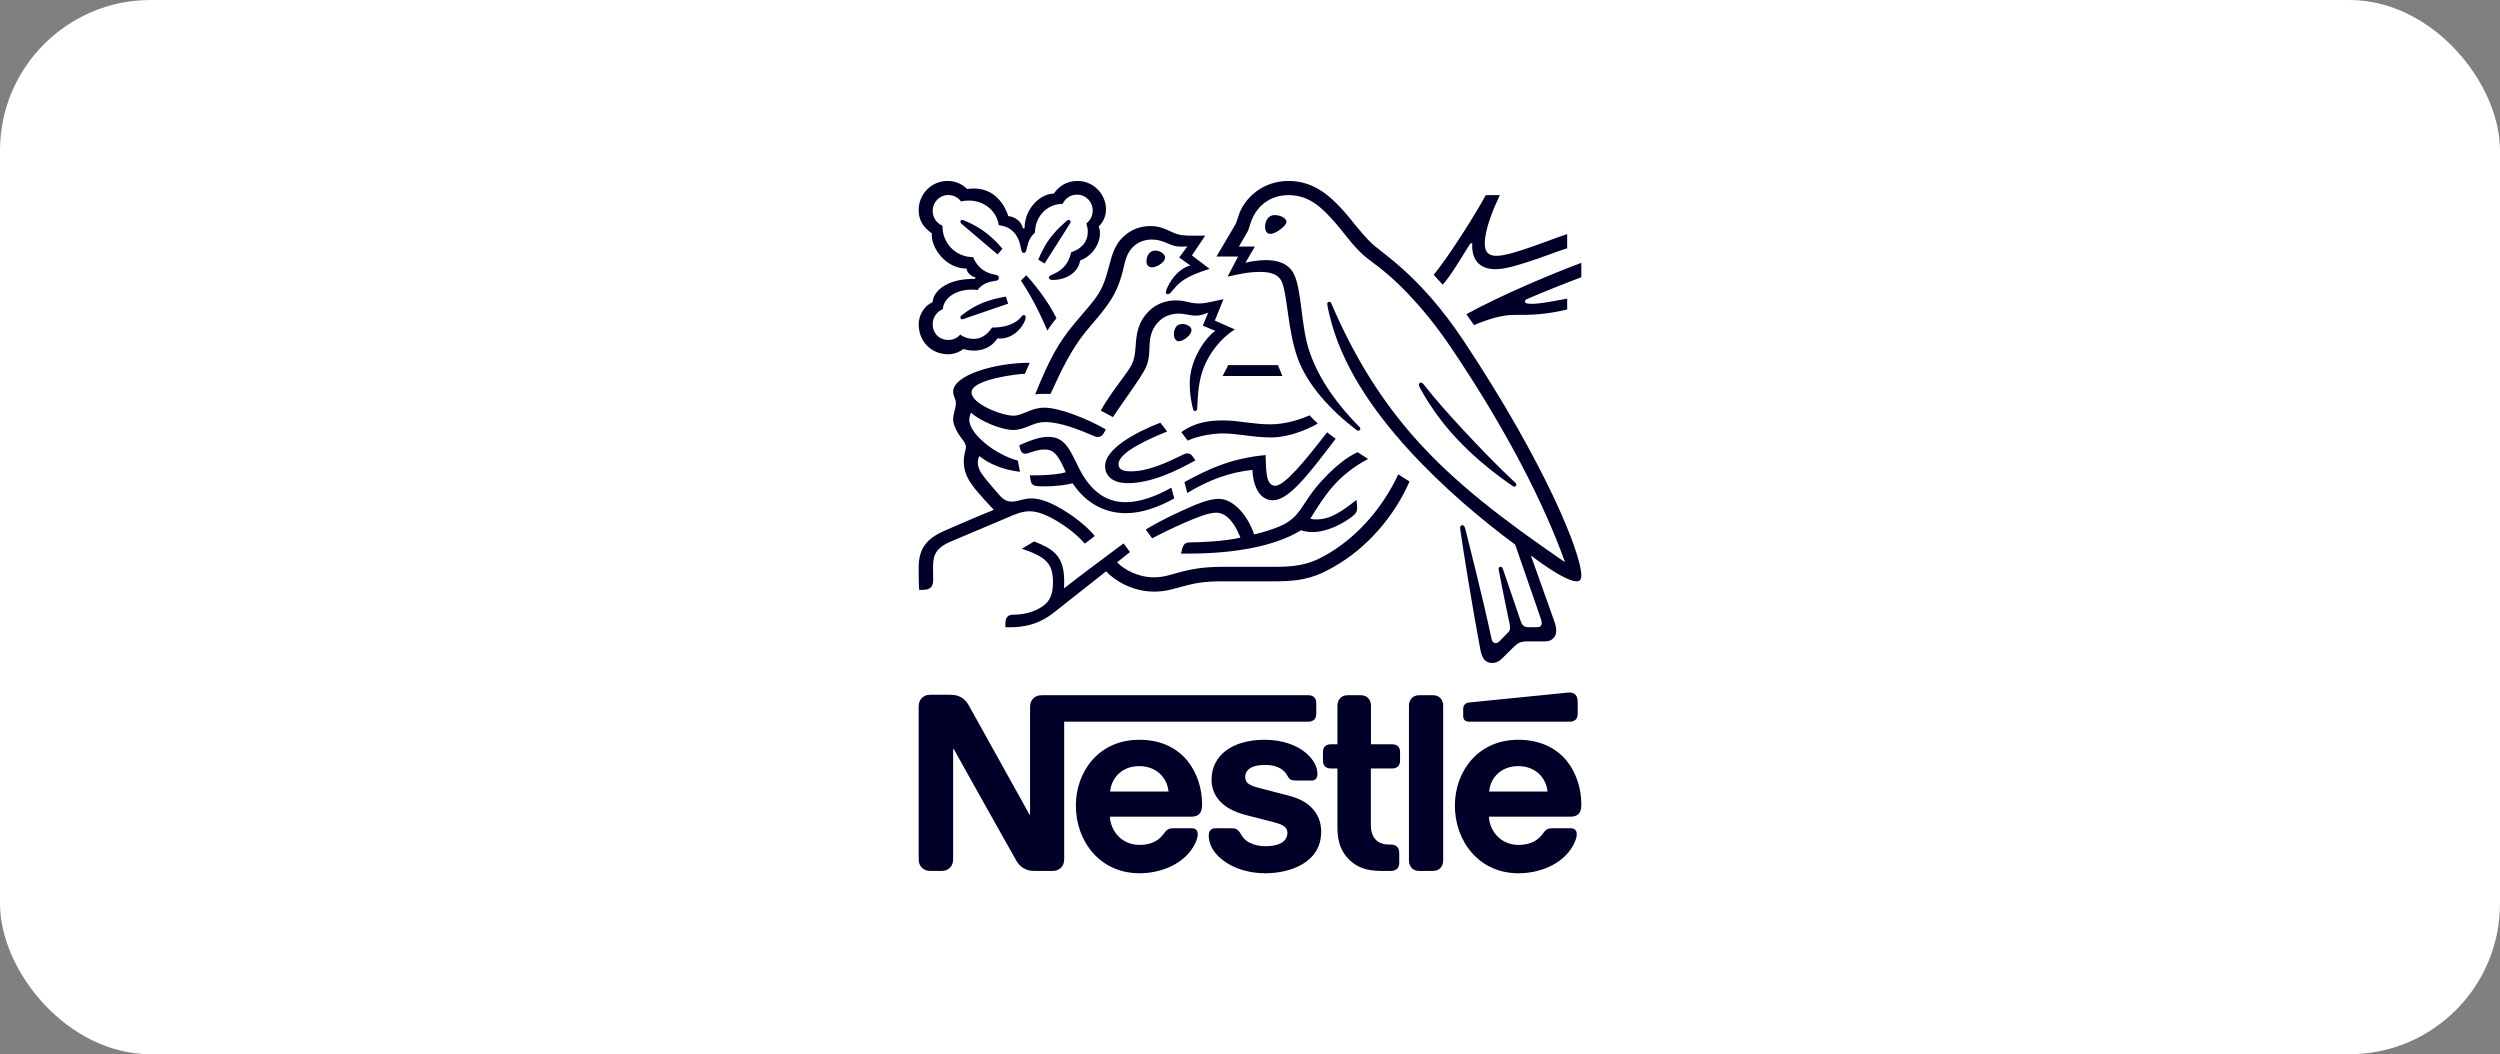 <svg width="166" height="70" viewBox="0 0 166 70" fill="none" xmlns="http://www.w3.org/2000/svg">
<rect x="0" y="0" width="166" height="70" fill="#808080" stroke="none"/>
<rect width="166" height="70" rx="10" fill="white"/>
<g clip-path="url(#clip0_10386_66)">
<path d="M87.004 34.443C87.943 32.922 88.782 31.572 90.838 30.474C90.621 30.341 90.311 30.136 90.148 30.026C89.348 30.38 88.556 31.085 87.881 31.799C86.33 33.431 86.469 34.373 84.831 35.008C84.421 35.165 83.916 35.337 83.272 35.487C82.892 34.301 81.938 33.125 80.928 33.125C80.23 33.125 79.422 33.494 78.491 33.909C77.397 34.396 76.397 34.953 76.078 35.165L76.505 35.746C76.831 35.565 77.77 35.094 78.709 34.686C79.524 34.333 80.26 34.043 80.758 34.043C81.556 34.043 82.077 34.96 82.364 35.699C81.316 35.949 79.593 36.013 79.074 36.013C78.834 36.013 78.748 36.051 78.662 36.121C78.585 36.193 78.523 36.318 78.484 36.49L78.422 36.757H78.98C81.882 36.757 84.622 36.295 86.384 35.212C86.632 35.282 86.849 35.33 87.128 35.33C88.138 35.33 89.178 34.773 89.829 34.263C90.062 34.082 90.116 33.917 90.116 33.737C90.116 33.651 90.109 33.572 90.101 33.494L90.07 33.188C89.138 33.933 88.363 34.49 87.4 34.49C87.229 34.49 87.106 34.475 87.004 34.443ZM92.848 31.494C91.684 33.973 89.914 35.776 88.099 36.82C87.237 37.314 86.461 37.636 84.785 37.636H81.161C79.865 37.636 79.051 37.809 78.414 37.973C77.731 38.154 77.296 38.334 76.606 38.334C75.582 38.334 74.635 37.824 74.177 37.337L75.031 36.655L74.604 36.083C74.356 36.263 71.321 38.53 70.684 39.04L70.646 39.017C70.662 38.86 70.662 38.718 70.662 38.578C70.662 36.852 69.87 36.436 68.668 35.949L67.853 36.436C69.505 36.992 69.917 37.44 69.917 38.687C69.917 39.676 69.567 40.068 69.063 40.366C68.543 40.672 67.898 40.813 67.332 40.813C67.092 40.813 66.984 40.86 66.898 40.947C66.804 41.04 66.759 41.182 66.759 41.377V41.652H66.952C67.992 41.652 68.955 41.488 70.01 40.648L73.448 37.934C73.936 38.498 75.171 39.284 76.629 39.284C77.451 39.284 77.98 39.079 78.74 38.883C79.33 38.733 79.904 38.6 81.161 38.6H84.801C86.663 38.6 87.563 38.208 88.556 37.644C90.714 36.42 92.553 34.349 93.593 31.972C93.322 31.799 93.065 31.642 92.848 31.494ZM78.438 28.693C79.415 27.994 80.424 27.916 81.239 27.916C81.728 27.916 82.302 27.987 82.907 28.066C83.396 28.128 83.838 28.176 84.366 28.176C85.429 28.176 86.5 27.784 86.965 27.579C87.098 27.744 87.323 27.964 87.501 28.121C87.276 28.261 85.848 29.046 84.389 29.046C83.745 29.046 83.132 28.968 82.605 28.897C82.139 28.835 81.635 28.78 81.146 28.78C80.61 28.78 79.531 28.936 78.864 29.258L78.438 28.693ZM67.27 28.551C67.69 28.551 68.031 28.411 68.357 28.277C68.668 28.151 68.978 28.026 69.397 28.026C70.39 28.026 71.616 28.513 72.695 28.975C72.757 28.999 72.827 29.015 72.897 29.015C73.067 29.015 73.2 28.936 73.285 28.771L73.424 28.513C72.237 27.814 70.343 27.07 69.358 27.07C68.908 27.07 68.582 27.187 68.271 27.312C67.922 27.454 67.619 27.602 67.301 27.602C66.517 27.602 64.508 26.818 64.508 26.057C64.508 25.163 67.705 24.818 68.055 24.818L68.372 24.088C66.052 24.088 63.289 24.912 63.289 26.002C63.289 26.316 63.469 26.473 63.469 26.763C63.469 27.155 63.289 27.422 63.289 27.861C63.289 28.151 63.46 28.52 63.662 28.842C63.879 29.18 64.136 29.399 64.136 29.681C64.136 29.893 63.996 30.144 63.996 30.638C63.996 31.697 64.593 32.341 65.757 33.604L65.99 33.854C65.028 34.231 63.235 35.015 62.817 35.197C61.365 35.808 61 36.553 61 37.73C61 38.185 61 38.703 61.032 39.165H61.311C61.893 39.165 61.963 38.812 61.963 38.475C61.963 38.248 61.955 37.989 61.955 37.706C61.963 37.055 61.986 36.475 63.025 36.004C63.445 35.816 65.502 34.969 67.03 34.31C67.48 34.114 67.898 33.949 68.365 33.949C68.884 33.949 69.482 34.176 70.227 34.623C70.855 35 71.516 35.51 72.035 36.098L72.695 35.589C72.129 34.913 71.345 34.31 70.561 33.839C69.777 33.368 69.079 33.094 68.489 33.094C68.233 33.094 68.023 33.14 67.844 33.188C67.636 33.242 67.441 33.305 67.193 33.305C66.905 33.305 66.665 33.235 66.315 32.827C66.184 32.678 65.346 31.712 65.168 31.431C65.082 31.297 64.927 31.03 64.927 30.716C64.927 30.583 64.95 30.426 65.028 30.286C65.749 30.85 66.641 31.195 67.728 31.329L67.581 30.583C66.021 30.168 64.361 28.78 64.361 27.884C64.361 27.697 64.407 27.564 64.477 27.399C65.082 27.964 66.502 28.551 67.27 28.551ZM81.184 24.967H85.15L84.855 24.244H81.556L81.184 24.967ZM101.438 19.837C102.369 19.436 104.038 18.761 105 18.409V17.452C103.068 18.172 99.677 19.593 97.365 20.864C97.427 20.943 97.83 21.515 97.876 21.585C98.854 21.178 99.731 20.911 100.522 20.911C101.632 20.911 102.54 20.911 104.061 20.55V19.829C103.207 19.985 102.3 20.174 101.71 20.174C101.361 20.174 101.26 20.127 101.26 20.009C101.26 19.938 101.307 19.892 101.438 19.837ZM99.366 16.988C98.761 16.988 98.59 16.651 98.59 16.172C98.59 15.184 99.203 13.765 99.591 12.956H98.652C98.163 13.913 96.239 16.981 95.199 18.252L95.797 18.903C96.355 18.275 96.968 17.208 97.636 16.157H97.76C97.76 16.212 97.753 16.274 97.753 16.329C97.753 17.216 98.203 17.875 99.312 17.875C99.995 17.875 101.066 17.53 102.075 17.185C102.913 16.894 103.681 16.596 104.061 16.486V15.545C103.627 15.678 102.742 16.024 101.826 16.345C100.865 16.683 99.917 16.988 99.366 16.988ZM78.834 32.733L78.647 32.011C80.245 31.14 81.704 30.442 84.033 30.215C84.078 31.117 84.016 32.254 84.676 32.254C85.282 32.254 86.601 30.678 88.121 28.701C88.262 28.835 88.487 28.975 88.689 29.132L88.301 29.642C86.819 31.572 85.553 33.219 84.513 33.219C83.544 33.219 83.179 32.066 83.163 31.203C81.681 31.352 80.284 31.854 78.834 32.733ZM77.778 32.38C76.754 32.96 75.69 33.345 74.751 33.345C73.704 33.345 72.773 32.89 71.996 31.706C71.67 31.203 71.415 30.576 71.104 30.019C70.731 29.36 70.328 29.007 69.622 29.007C68.978 29.007 68.349 29.274 67.682 29.564L67.713 29.712C67.767 29.956 67.861 30.129 68.085 30.129C68.186 30.129 68.287 30.081 68.342 30.066C68.715 29.948 68.986 29.846 69.365 29.846C69.948 29.846 70.227 30.191 70.624 31.038L70.77 31.352C70.367 31.494 69.42 31.564 68.715 31.564H68.38L68.434 31.901C68.458 32.042 68.512 32.161 68.629 32.215C68.768 32.286 68.97 32.294 69.32 32.294C70.204 32.294 70.847 32.184 71.22 32.089C72.175 33.525 73.487 34.074 74.751 34.074C75.83 34.074 76.924 33.674 77.972 33.094L77.778 32.38ZM74.891 32.081C73.843 32.081 73.378 31.58 73.378 30.945C73.378 29.831 75.31 28.74 77.048 28.066L77.498 28.653C76.428 29.085 74.27 30.011 74.27 30.811C74.27 31.093 74.433 31.297 75.085 31.297C76.218 31.297 77.436 30.74 78.562 30.183C78.647 30.144 78.748 30.105 78.841 30.105C78.988 30.105 79.081 30.152 79.19 30.309L79.377 30.568C78.065 31.297 76.428 32.081 74.891 32.081ZM98.877 52.557C98.978 51.591 99.709 50.87 100.818 50.87C101.904 50.87 102.657 51.591 102.757 52.557H98.877ZM100.81 49.121C98.117 49.121 96.604 51.246 96.604 53.49C96.604 55.883 98.225 57.985 100.825 57.985C102.122 57.985 103.394 57.491 104.123 56.621C104.442 56.244 104.698 55.718 104.698 55.396C104.698 55.286 104.674 55.192 104.612 55.122C104.55 55.044 104.457 54.996 104.294 54.996H103.044C102.796 54.996 102.626 55.091 102.502 55.279C102.137 55.82 101.609 56.102 100.833 56.102C99.669 56.102 98.916 55.208 98.862 54.227H104.279C104.519 54.227 104.69 54.173 104.807 54.055C104.938 53.93 105 53.749 105 53.411C105 52.384 104.682 51.318 104.014 50.502C103.332 49.678 102.277 49.121 100.81 49.121ZM104.232 47.92C104.395 47.92 104.519 47.873 104.612 47.795C104.713 47.701 104.76 47.576 104.76 47.387V46.657C104.76 46.375 104.706 46.233 104.612 46.132C104.527 46.038 104.387 45.983 104.232 45.983C104.108 45.983 103.984 45.998 103.774 46.022L97.582 46.642C97.403 46.657 97.318 46.712 97.256 46.782C97.186 46.862 97.155 46.964 97.155 47.104V47.513C97.155 47.669 97.186 47.74 97.24 47.803C97.311 47.881 97.412 47.92 97.551 47.92H104.232ZM77.948 22.182C77.948 22.104 77.957 22.009 77.987 21.915C78.049 21.712 78.182 21.515 78.508 21.515C78.654 21.515 78.817 21.554 78.95 21.648C79.066 21.727 79.113 21.829 79.113 21.93C79.113 22.268 78.553 22.66 78.274 22.66C78.073 22.66 77.948 22.464 77.948 22.182ZM76.125 17.342C76.125 17.004 76.327 16.636 76.715 16.636C76.885 16.636 77.088 16.706 77.234 16.848C77.32 16.926 77.359 17.013 77.359 17.098C77.359 17.287 77.18 17.467 76.97 17.593C76.808 17.687 76.637 17.75 76.49 17.75C76.249 17.75 76.125 17.6 76.125 17.342ZM84.001 15.051C84.001 14.776 84.141 14.282 84.646 14.282C84.816 14.282 84.979 14.322 85.111 14.384C85.297 14.47 85.421 14.596 85.421 14.729C85.421 14.871 85.282 15.011 85.073 15.184C84.855 15.365 84.576 15.53 84.35 15.53C84.078 15.53 84.001 15.271 84.001 15.051ZM64.097 21.138C63.996 21.178 63.949 21.201 63.895 21.201C63.81 21.201 63.771 21.131 63.771 21.076C63.771 21.021 63.794 20.989 63.848 20.943C64.803 20.189 65.641 19.892 66.797 19.695L66.937 20.165L64.097 21.138ZM69.358 17.498L68.939 17.24C69.21 16.589 69.545 15.992 69.94 15.545C70.219 15.223 70.483 14.965 70.778 14.706C70.847 14.651 70.887 14.604 70.957 14.604C71.034 14.604 71.089 14.666 71.089 14.729C71.089 14.761 71.072 14.799 71.042 14.847C70.569 15.592 69.646 17.067 69.358 17.498ZM63.856 14.871C63.786 14.808 63.771 14.768 63.771 14.721C63.771 14.666 63.81 14.604 63.895 14.604C63.926 14.604 63.956 14.611 63.996 14.627C64.57 14.863 65.059 15.138 65.494 15.475C65.858 15.757 66.216 16.102 66.564 16.518L66.238 16.894C65.835 16.557 64.531 15.451 63.856 14.871ZM69.545 21.954C69.661 21.758 70.01 21.28 70.15 21.131C69.552 19.907 68.574 18.738 68.147 18.275L67.791 18.628C68.202 19.232 68.893 20.401 69.545 21.954ZM73.712 52.557C73.813 51.591 74.542 50.87 75.651 50.87C76.738 50.87 77.491 51.591 77.592 52.557H73.712ZM94.517 25.508C94.462 25.437 94.416 25.405 94.353 25.405C94.26 25.405 94.214 25.469 94.214 25.539C94.214 25.649 94.291 25.782 94.485 26.112C95.075 27.124 95.805 28.144 96.704 29.101C97.674 30.144 98.815 31.117 100.033 31.988L100.414 32.254C100.468 32.294 100.507 32.317 100.554 32.317C100.631 32.317 100.685 32.239 100.685 32.176C100.685 32.136 100.67 32.098 100.623 32.059C99.491 31.015 98.272 29.744 97.131 28.52C96.239 27.555 95.323 26.536 94.517 25.508ZM74.604 25.03C74.161 25.634 73.556 26.426 73.09 27.265C73.238 27.335 73.727 27.602 73.897 27.697C74.433 26.881 75.178 25.877 75.667 25.116C76.11 24.426 76.288 24.127 76.319 23.201C76.327 23.045 76.327 22.896 76.342 22.747C76.381 22.268 76.505 21.782 76.955 21.335C77.288 20.998 77.77 20.825 78.251 20.825C78.717 20.825 78.988 20.958 79.392 20.958C79.679 20.958 79.889 20.888 80.075 20.816L80.222 20.761L79.865 21.625L80.704 21.97C80.168 22.307 78.997 23.759 78.997 25.477C78.997 26.096 79.089 26.669 79.222 27.179C79.237 27.234 79.267 27.289 79.353 27.289C79.431 27.289 79.486 27.242 79.493 27.155L79.501 26.975C79.524 26.449 79.563 25.617 79.772 24.873C80.121 23.617 81.06 22.441 81.999 21.876L80.664 21.288L81.239 19.867L80.61 20.001C80.23 20.079 79.951 20.15 79.617 20.15C79.4 20.15 79.151 20.119 78.856 20.049C78.632 19.992 78.391 19.946 78.049 19.946C77.436 19.946 76.777 20.181 76.327 20.621C75.504 21.413 75.458 22.268 75.403 23.029C75.333 24.041 75.147 24.292 74.604 25.03ZM72.818 19.687C72.454 20.212 72.19 20.471 71.36 21.46C70.266 22.77 69.691 23.829 68.737 26.183C68.893 26.167 69.118 26.151 69.365 26.151C69.49 26.151 69.591 26.151 69.754 26.159L69.87 25.909C70.405 24.747 71.127 23.178 72.136 21.97L72.485 21.554C73.526 20.322 74.169 19.593 74.573 17.914C74.712 17.318 74.829 16.784 75.225 16.4C75.582 16.055 76.031 15.906 76.49 15.906C76.878 15.906 77.165 16 77.584 16.181C77.964 16.345 78.103 16.377 78.508 16.377C78.647 16.377 78.748 16.369 78.841 16.361L78.298 17.098L79.035 17.623C78.111 17.899 77.622 18.801 77.46 19.217C77.429 19.303 77.413 19.358 77.413 19.413C77.413 19.475 77.444 19.538 77.537 19.538C77.638 19.538 77.716 19.46 77.848 19.303C78.298 18.753 78.654 18.377 80.316 17.852L79.143 16.958L80.028 15.647H79.198C78.671 15.647 78.321 15.64 77.863 15.428C77.242 15.138 76.924 15.011 76.373 15.011C75.698 15.011 75.085 15.255 74.581 15.725C73.998 16.267 73.82 16.988 73.611 17.781C73.448 18.393 73.254 19.068 72.818 19.687ZM93.554 57.13C93.554 57.334 93.616 57.483 93.71 57.601C93.826 57.742 93.989 57.829 94.229 57.829H95.153C95.393 57.829 95.556 57.742 95.673 57.601C95.765 57.483 95.827 57.334 95.827 57.13V46.862C95.827 46.657 95.765 46.509 95.673 46.39C95.556 46.25 95.393 46.163 95.153 46.163H94.229C93.989 46.163 93.826 46.25 93.71 46.39C93.616 46.509 93.554 46.657 93.554 46.862V57.13ZM88.805 49.419H88.37C88.207 49.419 88.083 49.466 87.99 49.544C87.889 49.638 87.843 49.765 87.843 49.953V50.494C87.843 50.682 87.889 50.807 87.99 50.901C88.083 50.98 88.207 51.027 88.37 51.027H88.805V54.941C88.805 55.945 89.077 56.574 89.581 57.076C90.047 57.538 90.652 57.829 91.707 57.829H92.367C92.53 57.829 92.653 57.782 92.747 57.703C92.848 57.608 92.91 57.483 92.91 57.295V56.612C92.91 56.424 92.848 56.299 92.747 56.205C92.653 56.126 92.53 56.079 92.367 56.079H92.274C91.855 56.079 91.567 55.969 91.374 55.781C91.141 55.562 91.024 55.224 91.024 54.784V51.027H92.437C92.599 51.027 92.724 50.98 92.817 50.901C92.918 50.807 92.964 50.682 92.964 50.494V49.953C92.964 49.765 92.918 49.638 92.817 49.544C92.724 49.466 92.599 49.419 92.437 49.419H91.032V46.862C91.032 46.657 90.97 46.509 90.877 46.39C90.761 46.25 90.598 46.163 90.356 46.163H89.48C89.24 46.163 89.076 46.25 88.96 46.39C88.867 46.509 88.805 46.657 88.805 46.862V49.419ZM70.561 13.537C70.724 13.176 71.081 12.925 71.507 12.925C72.089 12.925 72.555 13.38 72.555 13.984C72.555 14.337 72.392 14.643 72.136 14.831C72.19 15.035 72.23 15.216 72.23 15.388C72.23 16.047 71.842 16.509 71.127 16.753C71.034 17.153 70.864 17.515 70.585 17.781C70.118 18.236 69.646 18.236 69.646 18.424C69.646 18.526 69.715 18.589 69.909 18.589C70.77 18.589 71.616 18.102 71.717 17.295C72.539 17.013 73.036 16.172 73.036 15.506C73.036 15.333 73.02 15.184 72.951 15.043C73.176 14.823 73.44 14.447 73.44 13.89C73.44 13.403 73.23 12.909 72.858 12.549C72.532 12.227 72.074 12.015 71.538 12.015C70.763 12.015 70.258 12.439 69.972 12.854C69.125 12.854 68.031 13.803 68.031 15.161H67.915C67.837 14.691 67.356 14.376 66.952 14.352C66.626 13.365 65.889 12.517 64.678 12.517C64.539 12.517 64.368 12.524 64.221 12.549C63.864 12.219 63.469 12.015 62.917 12.015C61.862 12.015 61 12.869 61 13.952C61 14.627 61.303 15.09 61.877 15.498C61.877 15.498 61.869 15.585 61.869 15.623C61.869 16.486 62.8 17.835 64.183 17.835C64.183 18.055 64.454 18.354 64.756 18.409V18.518H64.64C62.739 18.518 61.931 19.444 61.931 20.064C61.365 20.299 61 20.935 61 21.523C61 22.691 61.846 23.523 62.963 23.523C63.336 23.523 63.716 23.375 63.98 23.17C64.174 23.241 64.423 23.28 64.678 23.28C65.214 23.28 65.811 23.092 66.231 22.472C66.293 22.479 66.347 22.479 66.409 22.479C67.092 22.479 67.682 22.025 67.992 21.428C68.07 21.28 68.101 21.162 68.101 21.076C68.101 20.989 68.063 20.919 67.977 20.919C67.868 20.919 67.853 21.021 67.658 21.201C67.224 21.601 66.557 21.75 65.873 21.75C65.54 22.244 65.129 22.503 64.655 22.503C64.306 22.503 64.035 22.409 63.755 22.221C63.531 22.472 63.25 22.574 62.979 22.574C62.366 22.574 61.931 22.142 61.931 21.515C61.931 21.076 62.21 20.683 62.598 20.534C62.669 19.758 63.492 19.232 64.516 19.232C64.648 19.232 64.78 19.24 64.919 19.256C65.075 19.005 65.447 18.738 65.974 18.668C66.083 18.651 66.169 18.644 66.231 18.613C66.293 18.581 66.324 18.518 66.324 18.447C66.324 18.384 66.3 18.329 66.238 18.291C66.184 18.259 66.091 18.244 65.982 18.221C65.494 18.126 64.912 17.82 64.616 17.074C63.445 17.074 62.583 16.126 62.583 15.059V14.988C62.195 14.831 61.931 14.454 61.931 14.007C61.931 13.42 62.39 12.948 62.971 12.948C63.321 12.948 63.623 13.121 63.817 13.38C63.98 13.333 64.166 13.318 64.344 13.318C65.214 13.318 66.146 13.874 66.324 14.956C67.441 15.059 67.705 16.016 67.775 16.416C67.814 16.62 67.844 16.793 67.977 16.793C68.117 16.793 68.147 16.636 68.194 16.424C68.279 16.024 68.427 15.702 68.722 15.451C68.722 14.424 69.482 13.537 70.561 13.537ZM83.971 49.121C81.844 49.121 80.447 50.14 80.447 51.773C80.447 52.352 80.657 52.823 80.998 53.192C81.394 53.623 81.961 53.922 82.783 54.133L84.56 54.589C85.049 54.714 85.483 54.862 85.483 55.294C85.483 55.961 84.785 56.189 84.04 56.189C83.675 56.189 83.295 56.118 82.985 55.961C82.767 55.851 82.581 55.695 82.45 55.483C82.333 55.303 82.294 55.169 82.115 55.067C82.007 55.004 81.875 54.996 81.697 54.996H80.735C80.525 54.996 80.424 55.059 80.354 55.146C80.284 55.231 80.26 55.358 80.26 55.483C80.26 55.796 80.37 56.189 80.625 56.542C81.215 57.343 82.45 57.985 84.025 57.985C85.577 57.985 87.726 57.334 87.726 55.231C87.726 54.69 87.571 54.227 87.284 53.851C86.919 53.373 86.399 53.043 85.515 52.816L83.754 52.36C83.023 52.172 82.682 52.039 82.682 51.584C82.682 51.144 83.07 50.792 83.971 50.792C84.498 50.792 84.979 50.909 85.29 51.239C85.545 51.513 85.5 51.655 85.701 51.765C85.826 51.828 85.965 51.828 86.182 51.828H87.059C87.199 51.828 87.299 51.803 87.377 51.718C87.439 51.646 87.478 51.536 87.478 51.356C87.478 50.949 87.214 50.423 86.748 50.023C86.128 49.481 85.15 49.121 83.971 49.121ZM75.644 49.121C72.951 49.121 71.437 51.246 71.437 53.49C71.437 55.883 73.06 57.985 75.659 57.985C76.955 57.985 78.227 57.491 78.957 56.621C79.276 56.244 79.531 55.718 79.531 55.396C79.531 55.286 79.508 55.192 79.446 55.122C79.385 55.044 79.291 54.996 79.128 54.996H77.879C77.63 54.996 77.46 55.091 77.335 55.279C76.97 55.82 76.443 56.102 75.667 56.102C74.503 56.102 73.75 55.208 73.695 54.227H79.097C79.338 54.227 79.508 54.173 79.625 54.055C79.757 53.93 79.819 53.749 79.819 53.411C79.819 52.384 79.501 51.318 78.834 50.502C78.15 49.678 77.11 49.121 75.644 49.121ZM97.202 22.653C94.315 18.299 91.778 16.831 91.063 16.142C90.279 15.38 89.682 14.517 89.302 14.102C88.456 13.168 87.362 12.015 85.562 12.015C83.823 12.015 82.675 13.161 82.302 14.149C82.193 14.431 82.107 14.776 82.03 14.901C81.86 15.184 81.091 16.509 80.773 17.036H82.21L81.511 18.369C82.326 18.189 82.907 18.055 83.683 18.055C84.374 18.055 84.871 18.221 85.088 18.659C85.491 19.475 85.491 21.947 86.174 23.806C86.81 25.555 88.363 27.265 90.109 28.575C90.132 28.591 90.156 28.599 90.186 28.599C90.272 28.599 90.326 28.536 90.326 28.473C90.326 28.426 90.311 28.395 90.272 28.356C88.812 26.881 87.625 25.25 86.989 23.46C86.36 21.719 86.461 19.271 85.91 18.181C85.545 17.46 84.769 17.271 84.056 17.271C83.481 17.271 82.946 17.388 82.697 17.443L83.326 16.369H82.263C82.488 15.969 82.721 15.6 82.838 15.38C82.939 15.193 82.977 14.956 83.102 14.634C83.505 13.607 84.397 12.956 85.562 12.956C87.02 12.956 87.874 13.905 88.719 14.855C89.108 15.294 89.744 16.212 90.481 16.894C90.986 17.365 91.947 17.891 93.43 19.436C94.283 20.33 95.276 21.491 96.325 23.045C100.072 28.591 102.532 33.479 103.906 37.291L103.883 37.307C99.949 34.608 96.542 32.059 93.794 28.913C91.847 26.676 90.156 24.088 88.681 20.786C88.58 20.566 88.494 20.362 88.402 20.15C88.363 20.064 88.324 20.04 88.262 20.04C88.184 20.04 88.13 20.095 88.13 20.174C88.13 20.259 88.168 20.448 88.254 20.825C89.037 24.244 91.21 27.312 93.531 29.862C95.844 32.396 98.459 34.576 100.608 36.161L102.285 41.009C102.323 41.127 102.369 41.252 102.369 41.37C102.369 41.456 102.347 41.527 102.292 41.574C102.246 41.621 102.184 41.644 102.043 41.644H101.539C101.322 41.644 101.237 41.613 101.159 41.551C101.082 41.488 101.028 41.394 100.988 41.284C100.841 40.828 99.956 38.279 99.786 37.761C99.754 37.667 99.7 37.636 99.638 37.636C99.561 37.636 99.506 37.699 99.506 37.769C99.506 37.832 99.529 37.903 99.568 38.123C99.793 39.284 100.057 40.585 100.166 41.08C100.213 41.307 100.267 41.519 100.267 41.676C100.267 41.818 100.235 41.896 100.119 42.013L99.599 42.547C99.475 42.672 99.405 42.704 99.304 42.704C99.18 42.704 99.079 42.617 99.033 42.398C98.443 39.613 97.551 36.161 97.318 35.204C97.264 34.992 97.225 34.875 97.101 34.875C96.992 34.875 96.953 34.953 96.953 35.047C96.953 35.117 96.968 35.204 96.977 35.267C97.116 36.255 97.683 39.856 98.296 43.144C98.405 43.708 98.614 44.021 99.095 44.021C99.312 44.021 99.522 43.935 99.716 43.746C100.033 43.426 100.127 43.339 100.507 42.962C100.779 42.695 100.965 42.587 101.431 42.587H102.579C102.851 42.587 102.999 42.515 103.13 42.39C103.254 42.273 103.332 42.108 103.332 41.872C103.332 41.629 103.27 41.433 103.184 41.19C102.89 40.39 101.942 37.683 101.663 36.922L101.687 36.907C102.657 37.651 104.069 38.6 104.69 38.6C104.884 38.6 105 38.515 105 38.208C105 36.765 102.626 30.827 97.202 22.653ZM68.567 46.422C68.458 46.555 68.396 46.705 68.396 46.964V54.086H68.357C68.357 54.086 64.5 47.136 64.314 46.814C64.183 46.587 64.035 46.43 63.84 46.312C63.647 46.203 63.445 46.132 63.057 46.132H61.783C61.489 46.132 61.303 46.233 61.172 46.39C61.062 46.524 61 46.673 61 46.932V57.028C61 57.286 61.062 57.436 61.172 57.57C61.303 57.727 61.489 57.829 61.783 57.829H62.506C62.8 57.829 62.987 57.727 63.119 57.57C63.227 57.436 63.289 57.286 63.289 57.028V49.733H63.328C63.328 49.733 67.332 56.903 67.495 57.17C67.72 57.546 68.101 57.829 68.644 57.829H69.878C70.173 57.829 70.36 57.727 70.491 57.57C70.6 57.436 70.662 57.286 70.662 57.028V47.92H86.873C87.036 47.92 87.16 47.873 87.253 47.795C87.353 47.701 87.4 47.576 87.4 47.387V46.697C87.4 46.508 87.353 46.383 87.253 46.288C87.16 46.21 87.036 46.163 86.873 46.163H69.18C68.884 46.163 68.698 46.265 68.567 46.422Z" fill="#000028"/>
</g>
<defs>
<clipPath id="clip0_10386_66">
<rect width="44" height="46" fill="white" transform="translate(61 12)"/>
</clipPath>
</defs>
</svg>
